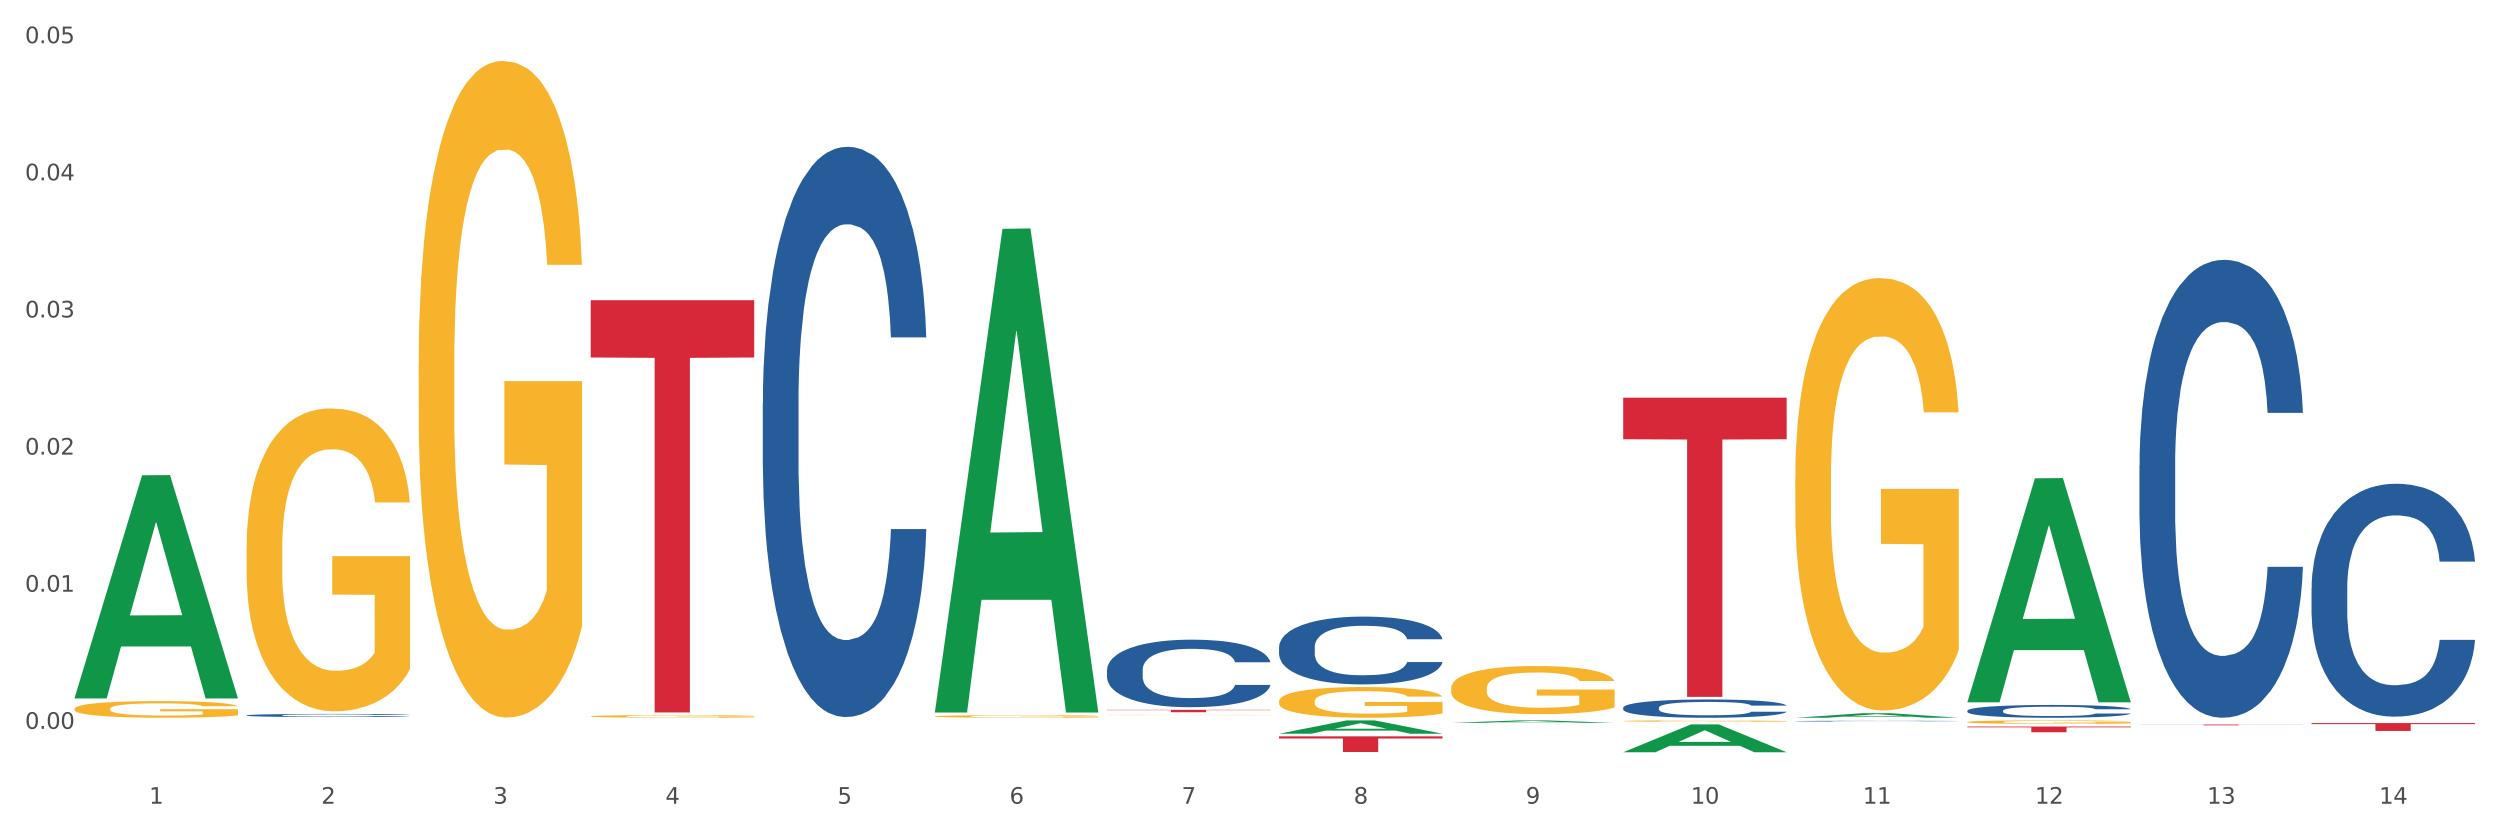 <?xml version="1.0" encoding="utf-8" standalone="no"?>
<!DOCTYPE svg PUBLIC "-//W3C//DTD SVG 1.1//EN"
  "http://www.w3.org/Graphics/SVG/1.1/DTD/svg11.dtd">
<svg xmlns:xlink="http://www.w3.org/1999/xlink" width="1080pt" height="360pt" viewBox="0 0 1080 360" xmlns="http://www.w3.org/2000/svg" version="1.1">
 <rect x="0" y="0" width="1080" height="360" fill="#333333" stroke="none"/>
 <defs>
  <style type="text/css">*{stroke-linejoin: round; stroke-linecap: butt}</style>
 </defs>
 <g id="figure_1">
  <g id="patch_1">
   <path d="M 0 360 
L 1080 360 
L 1080 0 
L 0 0 
z
" style="fill: #ffffff; stroke: #ffffff; stroke-linejoin: miter"/>
  </g>
  <g id="axes_1">
   <g id="matplotlib.axis_1">
    <g id="xtick_1">
     <g id="text_1">
      <!-- 1 -->
      <g style="fill: #4d4d4d" transform="translate(64.432 347.204) scale(0.096 -0.096)">
       <defs>
        <path id="DejaVuSans-31" d="M 794 531 
L 1825 531 
L 1825 4091 
L 703 3866 
L 703 4441 
L 1819 4666 
L 2450 4666 
L 2450 531 
L 3481 531 
L 3481 0 
L 794 0 
L 794 531 
z
" transform="scale(0.016)"/>
       </defs>
       <use xlink:href="#DejaVuSans-31"/>
      </g>
     </g>
    </g>
    <g id="xtick_2">
     <g id="text_2">
      <!-- 2 -->
      <g style="fill: #4d4d4d" transform="translate(138.771 347.204) scale(0.096 -0.096)">
       <defs>
        <path id="DejaVuSans-32" d="M 1228 531 
L 3431 531 
L 3431 0 
L 469 0 
L 469 531 
Q 828 903 1448 1529 
Q 2069 2156 2228 2338 
Q 2531 2678 2651 2914 
Q 2772 3150 2772 3378 
Q 2772 3750 2511 3984 
Q 2250 4219 1831 4219 
Q 1534 4219 1204 4116 
Q 875 4013 500 3803 
L 500 4441 
Q 881 4594 1212 4672 
Q 1544 4750 1819 4750 
Q 2544 4750 2975 4387 
Q 3406 4025 3406 3419 
Q 3406 3131 3298 2873 
Q 3191 2616 2906 2266 
Q 2828 2175 2409 1742 
Q 1991 1309 1228 531 
z
" transform="scale(0.016)"/>
       </defs>
       <use xlink:href="#DejaVuSans-32"/>
      </g>
     </g>
    </g>
    <g id="xtick_3">
     <g id="text_3">
      <!-- 3 -->
      <g style="fill: #4d4d4d" transform="translate(213.109 347.204) scale(0.096 -0.096)">
       <defs>
        <path id="DejaVuSans-33" d="M 2597 2516 
Q 3050 2419 3304 2112 
Q 3559 1806 3559 1356 
Q 3559 666 3084 287 
Q 2609 -91 1734 -91 
Q 1441 -91 1130 -33 
Q 819 25 488 141 
L 488 750 
Q 750 597 1062 519 
Q 1375 441 1716 441 
Q 2309 441 2620 675 
Q 2931 909 2931 1356 
Q 2931 1769 2642 2001 
Q 2353 2234 1838 2234 
L 1294 2234 
L 1294 2753 
L 1863 2753 
Q 2328 2753 2575 2939 
Q 2822 3125 2822 3475 
Q 2822 3834 2567 4026 
Q 2313 4219 1838 4219 
Q 1578 4219 1281 4162 
Q 984 4106 628 3988 
L 628 4550 
Q 988 4650 1302 4700 
Q 1616 4750 1894 4750 
Q 2613 4750 3031 4423 
Q 3450 4097 3450 3541 
Q 3450 3153 3228 2886 
Q 3006 2619 2597 2516 
z
" transform="scale(0.016)"/>
       </defs>
       <use xlink:href="#DejaVuSans-33"/>
      </g>
     </g>
    </g>
    <g id="xtick_4">
     <g id="text_4">
      <!-- 4 -->
      <g style="fill: #4d4d4d" transform="translate(287.448 347.204) scale(0.096 -0.096)">
       <defs>
        <path id="DejaVuSans-34" d="M 2419 4116 
L 825 1625 
L 2419 1625 
L 2419 4116 
z
M 2253 4666 
L 3047 4666 
L 3047 1625 
L 3713 1625 
L 3713 1100 
L 3047 1100 
L 3047 0 
L 2419 0 
L 2419 1100 
L 313 1100 
L 313 1709 
L 2253 4666 
z
" transform="scale(0.016)"/>
       </defs>
       <use xlink:href="#DejaVuSans-34"/>
      </g>
     </g>
    </g>
    <g id="xtick_5">
     <g id="text_5">
      <!-- 5 -->
      <g style="fill: #4d4d4d" transform="translate(361.787 347.204) scale(0.096 -0.096)">
       <defs>
        <path id="DejaVuSans-35" d="M 691 4666 
L 3169 4666 
L 3169 4134 
L 1269 4134 
L 1269 2991 
Q 1406 3038 1543 3061 
Q 1681 3084 1819 3084 
Q 2600 3084 3056 2656 
Q 3513 2228 3513 1497 
Q 3513 744 3044 326 
Q 2575 -91 1722 -91 
Q 1428 -91 1123 -41 
Q 819 9 494 109 
L 494 744 
Q 775 591 1075 516 
Q 1375 441 1709 441 
Q 2250 441 2565 725 
Q 2881 1009 2881 1497 
Q 2881 1984 2565 2268 
Q 2250 2553 1709 2553 
Q 1456 2553 1204 2497 
Q 953 2441 691 2322 
L 691 4666 
z
" transform="scale(0.016)"/>
       </defs>
       <use xlink:href="#DejaVuSans-35"/>
      </g>
     </g>
    </g>
    <g id="xtick_6">
     <g id="text_6">
      <!-- 6 -->
      <g style="fill: #4d4d4d" transform="translate(436.125 347.204) scale(0.096 -0.096)">
       <defs>
        <path id="DejaVuSans-36" d="M 2113 2584 
Q 1688 2584 1439 2293 
Q 1191 2003 1191 1497 
Q 1191 994 1439 701 
Q 1688 409 2113 409 
Q 2538 409 2786 701 
Q 3034 994 3034 1497 
Q 3034 2003 2786 2293 
Q 2538 2584 2113 2584 
z
M 3366 4563 
L 3366 3988 
Q 3128 4100 2886 4159 
Q 2644 4219 2406 4219 
Q 1781 4219 1451 3797 
Q 1122 3375 1075 2522 
Q 1259 2794 1537 2939 
Q 1816 3084 2150 3084 
Q 2853 3084 3261 2657 
Q 3669 2231 3669 1497 
Q 3669 778 3244 343 
Q 2819 -91 2113 -91 
Q 1303 -91 875 529 
Q 447 1150 447 2328 
Q 447 3434 972 4092 
Q 1497 4750 2381 4750 
Q 2619 4750 2861 4703 
Q 3103 4656 3366 4563 
z
" transform="scale(0.016)"/>
       </defs>
       <use xlink:href="#DejaVuSans-36"/>
      </g>
     </g>
    </g>
    <g id="xtick_7">
     <g id="text_7">
      <!-- 7 -->
      <g style="fill: #4d4d4d" transform="translate(510.464 347.204) scale(0.096 -0.096)">
       <defs>
        <path id="DejaVuSans-37" d="M 525 4666 
L 3525 4666 
L 3525 4397 
L 1831 0 
L 1172 0 
L 2766 4134 
L 525 4134 
L 525 4666 
z
" transform="scale(0.016)"/>
       </defs>
       <use xlink:href="#DejaVuSans-37"/>
      </g>
     </g>
    </g>
    <g id="xtick_8">
     <g id="text_8">
      <!-- 8 -->
      <g style="fill: #4d4d4d" transform="translate(584.803 347.204) scale(0.096 -0.096)">
       <defs>
        <path id="DejaVuSans-38" d="M 2034 2216 
Q 1584 2216 1326 1975 
Q 1069 1734 1069 1313 
Q 1069 891 1326 650 
Q 1584 409 2034 409 
Q 2484 409 2743 651 
Q 3003 894 3003 1313 
Q 3003 1734 2745 1975 
Q 2488 2216 2034 2216 
z
M 1403 2484 
Q 997 2584 770 2862 
Q 544 3141 544 3541 
Q 544 4100 942 4425 
Q 1341 4750 2034 4750 
Q 2731 4750 3128 4425 
Q 3525 4100 3525 3541 
Q 3525 3141 3298 2862 
Q 3072 2584 2669 2484 
Q 3125 2378 3379 2068 
Q 3634 1759 3634 1313 
Q 3634 634 3220 271 
Q 2806 -91 2034 -91 
Q 1263 -91 848 271 
Q 434 634 434 1313 
Q 434 1759 690 2068 
Q 947 2378 1403 2484 
z
M 1172 3481 
Q 1172 3119 1398 2916 
Q 1625 2713 2034 2713 
Q 2441 2713 2670 2916 
Q 2900 3119 2900 3481 
Q 2900 3844 2670 4047 
Q 2441 4250 2034 4250 
Q 1625 4250 1398 4047 
Q 1172 3844 1172 3481 
z
" transform="scale(0.016)"/>
       </defs>
       <use xlink:href="#DejaVuSans-38"/>
      </g>
     </g>
    </g>
    <g id="xtick_9">
     <g id="text_9">
      <!-- 9 -->
      <g style="fill: #4d4d4d" transform="translate(659.142 347.204) scale(0.096 -0.096)">
       <defs>
        <path id="DejaVuSans-39" d="M 703 97 
L 703 672 
Q 941 559 1184 500 
Q 1428 441 1663 441 
Q 2288 441 2617 861 
Q 2947 1281 2994 2138 
Q 2813 1869 2534 1725 
Q 2256 1581 1919 1581 
Q 1219 1581 811 2004 
Q 403 2428 403 3163 
Q 403 3881 828 4315 
Q 1253 4750 1959 4750 
Q 2769 4750 3195 4129 
Q 3622 3509 3622 2328 
Q 3622 1225 3098 567 
Q 2575 -91 1691 -91 
Q 1453 -91 1209 -44 
Q 966 3 703 97 
z
M 1959 2075 
Q 2384 2075 2632 2365 
Q 2881 2656 2881 3163 
Q 2881 3666 2632 3958 
Q 2384 4250 1959 4250 
Q 1534 4250 1286 3958 
Q 1038 3666 1038 3163 
Q 1038 2656 1286 2365 
Q 1534 2075 1959 2075 
z
" transform="scale(0.016)"/>
       </defs>
       <use xlink:href="#DejaVuSans-39"/>
      </g>
     </g>
    </g>
    <g id="xtick_10">
     <g id="text_10">
      <!-- 10 -->
      <g style="fill: #4d4d4d" transform="translate(730.426 347.204) scale(0.096 -0.096)">
       <defs>
        <path id="DejaVuSans-30" d="M 2034 4250 
Q 1547 4250 1301 3770 
Q 1056 3291 1056 2328 
Q 1056 1369 1301 889 
Q 1547 409 2034 409 
Q 2525 409 2770 889 
Q 3016 1369 3016 2328 
Q 3016 3291 2770 3770 
Q 2525 4250 2034 4250 
z
M 2034 4750 
Q 2819 4750 3233 4129 
Q 3647 3509 3647 2328 
Q 3647 1150 3233 529 
Q 2819 -91 2034 -91 
Q 1250 -91 836 529 
Q 422 1150 422 2328 
Q 422 3509 836 4129 
Q 1250 4750 2034 4750 
z
" transform="scale(0.016)"/>
       </defs>
       <use xlink:href="#DejaVuSans-31"/>
       <use xlink:href="#DejaVuSans-30" transform="translate(63.623 0)"/>
      </g>
     </g>
    </g>
    <g id="xtick_11">
     <g id="text_11">
      <!-- 11 -->
      <g style="fill: #4d4d4d" transform="translate(804.765 347.204) scale(0.096 -0.096)">
       <use xlink:href="#DejaVuSans-31"/>
       <use xlink:href="#DejaVuSans-31" transform="translate(63.623 0)"/>
      </g>
     </g>
    </g>
    <g id="xtick_12">
     <g id="text_12">
      <!-- 12 -->
      <g style="fill: #4d4d4d" transform="translate(879.104 347.204) scale(0.096 -0.096)">
       <use xlink:href="#DejaVuSans-31"/>
       <use xlink:href="#DejaVuSans-32" transform="translate(63.623 0)"/>
      </g>
     </g>
    </g>
    <g id="xtick_13">
     <g id="text_13">
      <!-- 13 -->
      <g style="fill: #4d4d4d" transform="translate(953.442 347.204) scale(0.096 -0.096)">
       <use xlink:href="#DejaVuSans-31"/>
       <use xlink:href="#DejaVuSans-33" transform="translate(63.623 0)"/>
      </g>
     </g>
    </g>
    <g id="xtick_14">
     <g id="text_14">
      <!-- 14 -->
      <g style="fill: #4d4d4d" transform="translate(1027.781 347.204) scale(0.096 -0.096)">
       <use xlink:href="#DejaVuSans-31"/>
       <use xlink:href="#DejaVuSans-34" transform="translate(63.623 0)"/>
      </g>
     </g>
    </g>
    <g id="xtick_15"/>
    <g id="xtick_16"/>
    <g id="xtick_17"/>
    <g id="xtick_18"/>
    <g id="xtick_19"/>
    <g id="xtick_20"/>
    <g id="xtick_21"/>
    <g id="xtick_22"/>
    <g id="xtick_23"/>
    <g id="xtick_24"/>
    <g id="xtick_25"/>
    <g id="xtick_26"/>
    <g id="xtick_27"/>
   </g>
   <g id="matplotlib.axis_2">
    <g id="ytick_1">
     <g id="text_15">
      <!-- 0.00 -->
      <g style="fill: #4d4d4d" transform="translate(10.8 314.855) scale(0.096 -0.096)">
       <defs>
        <path id="DejaVuSans-2e" d="M 684 794 
L 1344 794 
L 1344 0 
L 684 0 
L 684 794 
z
" transform="scale(0.016)"/>
       </defs>
       <use xlink:href="#DejaVuSans-30"/>
       <use xlink:href="#DejaVuSans-2e" transform="translate(63.623 0)"/>
       <use xlink:href="#DejaVuSans-30" transform="translate(95.41 0)"/>
       <use xlink:href="#DejaVuSans-30" transform="translate(159.033 0)"/>
      </g>
     </g>
    </g>
    <g id="ytick_2">
     <g id="text_16">
      <!-- 0.01 -->
      <g style="fill: #4d4d4d" transform="translate(10.8 255.617) scale(0.096 -0.096)">
       <use xlink:href="#DejaVuSans-30"/>
       <use xlink:href="#DejaVuSans-2e" transform="translate(63.623 0)"/>
       <use xlink:href="#DejaVuSans-30" transform="translate(95.41 0)"/>
       <use xlink:href="#DejaVuSans-31" transform="translate(159.033 0)"/>
      </g>
     </g>
    </g>
    <g id="ytick_3">
     <g id="text_17">
      <!-- 0.02 -->
      <g style="fill: #4d4d4d" transform="translate(10.8 196.38) scale(0.096 -0.096)">
       <use xlink:href="#DejaVuSans-30"/>
       <use xlink:href="#DejaVuSans-2e" transform="translate(63.623 0)"/>
       <use xlink:href="#DejaVuSans-30" transform="translate(95.41 0)"/>
       <use xlink:href="#DejaVuSans-32" transform="translate(159.033 0)"/>
      </g>
     </g>
    </g>
    <g id="ytick_4">
     <g id="text_18">
      <!-- 0.03 -->
      <g style="fill: #4d4d4d" transform="translate(10.8 137.142) scale(0.096 -0.096)">
       <use xlink:href="#DejaVuSans-30"/>
       <use xlink:href="#DejaVuSans-2e" transform="translate(63.623 0)"/>
       <use xlink:href="#DejaVuSans-30" transform="translate(95.41 0)"/>
       <use xlink:href="#DejaVuSans-33" transform="translate(159.033 0)"/>
      </g>
     </g>
    </g>
    <g id="ytick_5">
     <g id="text_19">
      <!-- 0.04 -->
      <g style="fill: #4d4d4d" transform="translate(10.8 77.904) scale(0.096 -0.096)">
       <use xlink:href="#DejaVuSans-30"/>
       <use xlink:href="#DejaVuSans-2e" transform="translate(63.623 0)"/>
       <use xlink:href="#DejaVuSans-30" transform="translate(95.41 0)"/>
       <use xlink:href="#DejaVuSans-34" transform="translate(159.033 0)"/>
      </g>
     </g>
    </g>
    <g id="ytick_6">
     <g id="text_20">
      <!-- 0.05 -->
      <g style="fill: #4d4d4d" transform="translate(10.8 18.666) scale(0.096 -0.096)">
       <use xlink:href="#DejaVuSans-30"/>
       <use xlink:href="#DejaVuSans-2e" transform="translate(63.623 0)"/>
       <use xlink:href="#DejaVuSans-30" transform="translate(95.41 0)"/>
       <use xlink:href="#DejaVuSans-35" transform="translate(159.033 0)"/>
      </g>
     </g>
    </g>
    <g id="ytick_7"/>
    <g id="ytick_8"/>
    <g id="ytick_9"/>
    <g id="ytick_10"/>
    <g id="ytick_11"/>
   </g>
   <g id="PolyCollection_1">
    <path d="M 32.175 301.562 
L 32.248 301.472 
L 61.37 205.322 
L 73.456 205.232 
L 102.797 301.744 
L 88.818 301.744 
L 82.484 279.27 
L 52.415 279.27 
L 52.197 279.632 
L 46.081 301.744 
L 32.175 301.744 
L 32.175 301.562 
L 56.201 265.858 
L 78.698 265.767 
L 67.559 225.803 
L 67.413 225.622 
L 67.267 225.894 
L 56.128 265.767 
L 56.201 265.858 
L 32.175 301.562 
z
" clip-path="url(#paee462efc1)" style="fill: #109648"/>
    <path d="M 849.901 313.876 
L 920.523 313.876 
L 920.523 314.22 
L 892.742 314.223 
L 892.742 316.351 
L 877.514 316.351 
L 877.514 314.223 
L 849.901 314.22 
L 849.901 313.879 
L 849.901 313.876 
z
" clip-path="url(#paee462efc1)" style="fill: #d62839"/>
    <path d="M 701.223 171.795 
L 771.845 171.795 
L 771.845 189.755 
L 744.065 189.876 
L 744.065 301.033 
L 728.836 301.033 
L 728.836 189.876 
L 701.223 189.755 
L 701.223 171.917 
L 701.223 171.795 
z
" clip-path="url(#paee462efc1)" style="fill: #d62839"/>
    <path d="M 552.546 318.105 
L 623.168 318.105 
L 623.168 319.045 
L 595.388 319.051 
L 595.388 324.866 
L 580.159 324.866 
L 580.159 319.051 
L 552.546 319.045 
L 552.546 318.112 
L 552.546 318.105 
z
" clip-path="url(#paee462efc1)" style="fill: #d62839"/>
    <path d="M 478.207 306.65 
L 548.829 306.65 
L 548.829 306.794 
L 521.049 306.795 
L 521.049 307.684 
L 505.82 307.684 
L 505.82 306.795 
L 478.207 306.794 
L 478.207 306.651 
L 478.207 306.65 
z
" clip-path="url(#paee462efc1)" style="fill: #d62839"/>
    <path d="M 255.191 129.682 
L 325.813 129.682 
L 325.813 154.434 
L 298.033 154.601 
L 298.033 307.793 
L 282.804 307.793 
L 282.804 154.601 
L 255.191 154.434 
L 255.191 129.85 
L 255.191 129.682 
z
" clip-path="url(#paee462efc1)" style="fill: #d62839"/>
    <path d="M 701.223 305.72 
L 701.307 305.713 
L 701.307 305.511 
L 701.557 305.237 
L 702.476 304.732 
L 703.644 304.35 
L 705.648 303.903 
L 706.733 303.716 
L 708.152 303.507 
L 711.074 303.168 
L 714.413 302.879 
L 716.75 302.721 
L 718.503 302.62 
L 722.427 302.439 
L 724.681 302.36 
L 727.018 302.295 
L 729.021 302.252 
L 732.36 302.201 
L 735.032 302.18 
L 738.12 302.173 
L 740.708 302.18 
L 744.131 302.209 
L 749.139 302.295 
L 751.059 302.346 
L 753.647 302.432 
L 756.318 302.548 
L 758.489 302.663 
L 760.993 302.829 
L 763.581 303.045 
L 766.085 303.319 
L 767.838 303.571 
L 769.257 303.838 
L 770.51 304.163 
L 771.428 304.516 
L 771.845 304.812 
L 756.569 304.812 
L 756.151 304.545 
L 755.317 304.256 
L 754.482 304.062 
L 753.564 303.903 
L 752.145 303.723 
L 750.892 303.608 
L 748.805 303.471 
L 746.885 303.384 
L 745.299 303.333 
L 743.379 303.29 
L 739.289 303.247 
L 736.367 303.247 
L 734.531 303.261 
L 732.277 303.297 
L 730.357 303.348 
L 728.103 303.434 
L 726.35 303.528 
L 724.597 303.651 
L 723.595 303.737 
L 722.093 303.896 
L 721.091 304.026 
L 719.755 304.249 
L 719.004 304.408 
L 717.668 304.819 
L 717.084 305.122 
L 716.834 305.331 
L 716.667 305.562 
L 716.667 306.687 
L 717.168 307.191 
L 717.585 307.408 
L 718.253 307.653 
L 719.505 307.97 
L 721.341 308.28 
L 723.261 308.504 
L 724.847 308.641 
L 726.35 308.742 
L 727.853 308.821 
L 729.689 308.893 
L 731.192 308.936 
L 733.446 308.98 
L 736.117 309.001 
L 738.204 309.001 
L 742.461 308.965 
L 744.381 308.929 
L 746.218 308.879 
L 748.221 308.799 
L 749.807 308.713 
L 750.725 308.648 
L 752.228 308.511 
L 753.397 308.367 
L 754.398 308.201 
L 755.066 308.057 
L 755.818 307.84 
L 756.402 307.595 
L 756.569 307.465 
L 771.845 307.465 
L 771.511 307.725 
L 770.927 307.977 
L 769.758 308.316 
L 768.84 308.511 
L 767.421 308.749 
L 765.918 308.951 
L 763.831 309.174 
L 761.911 309.34 
L 759.908 309.484 
L 757.738 309.614 
L 753.814 309.794 
L 752.395 309.845 
L 749.39 309.931 
L 747.052 309.982 
L 743.63 310.032 
L 740.124 310.061 
L 736.451 310.068 
L 733.195 310.054 
L 729.606 310.011 
L 727.352 309.967 
L 724.847 309.903 
L 721.926 309.802 
L 719.171 309.679 
L 716.583 309.535 
L 714.162 309.369 
L 711.908 309.181 
L 708.987 308.871 
L 706.816 308.569 
L 705.23 308.287 
L 704.145 308.049 
L 703.06 307.747 
L 702.476 307.537 
L 701.557 307.033 
L 701.223 306.564 
L 701.223 305.72 
z
" clip-path="url(#paee462efc1)" style="fill: #255c99"/>
    <path d="M 849.901 311.914 
L 849.984 311.913 
L 849.984 311.863 
L 850.151 311.819 
L 850.985 311.715 
L 852.235 311.628 
L 853.153 311.582 
L 854.07 311.544 
L 855.154 311.507 
L 856.488 311.468 
L 858.906 311.41 
L 860.407 311.381 
L 862.241 311.35 
L 865.576 311.306 
L 867.994 311.281 
L 870.495 311.26 
L 874.581 311.235 
L 877.249 311.223 
L 880.084 311.215 
L 883.502 311.209 
L 886.087 311.208 
L 891.757 311.212 
L 896.593 311.225 
L 898.927 311.235 
L 901.929 311.251 
L 903.513 311.262 
L 906.098 311.285 
L 908.766 311.314 
L 910.601 311.339 
L 913.352 311.387 
L 915.436 311.434 
L 917.354 311.493 
L 918.355 311.533 
L 919.105 311.571 
L 919.772 311.614 
L 920.439 311.683 
L 905.431 311.683 
L 904.847 311.634 
L 903.93 311.588 
L 902.596 311.543 
L 901.429 311.515 
L 899.428 311.48 
L 897.593 311.458 
L 895.676 311.441 
L 893.341 311.427 
L 891.507 311.42 
L 888.922 311.415 
L 883.836 311.416 
L 880.417 311.427 
L 878.083 311.441 
L 876.582 311.454 
L 875.248 311.468 
L 873.747 311.487 
L 871.996 311.517 
L 870.745 311.543 
L 869.495 311.577 
L 868.494 311.61 
L 867.577 311.649 
L 866.827 311.691 
L 866.243 311.734 
L 865.743 311.787 
L 865.326 311.875 
L 865.326 312.067 
L 865.493 312.11 
L 865.91 312.167 
L 866.41 312.21 
L 867.244 312.262 
L 867.994 312.297 
L 869.411 312.347 
L 870.996 312.389 
L 872.246 312.416 
L 873.497 312.438 
L 875.665 312.469 
L 878.083 312.494 
L 880.167 312.509 
L 883.002 312.523 
L 884.92 312.529 
L 886.587 312.531 
L 890.673 312.531 
L 893.591 312.527 
L 896.843 312.517 
L 899.344 312.505 
L 901.429 312.49 
L 903.763 312.464 
L 905.264 312.441 
L 905.264 312.149 
L 886.921 312.148 
L 886.921 311.954 
L 920.523 311.954 
L 920.523 312.523 
L 919.105 312.552 
L 917.521 312.579 
L 915.853 312.603 
L 913.352 312.632 
L 910.35 312.66 
L 907.682 312.679 
L 904.847 312.696 
L 901.512 312.712 
L 897.177 312.726 
L 894.508 312.731 
L 891.173 312.735 
L 887.254 312.737 
L 883.836 312.734 
L 880.501 312.727 
L 876.999 312.714 
L 873.58 312.696 
L 870.996 312.678 
L 868.411 312.656 
L 865.659 312.626 
L 863.492 312.598 
L 861.824 312.573 
L 859.99 312.541 
L 857.989 312.499 
L 856.488 312.462 
L 855.154 312.423 
L 853.736 312.372 
L 852.736 312.329 
L 851.735 312.275 
L 851.151 312.234 
L 850.484 312.171 
L 849.984 312.083 
L 849.901 311.914 
z
" clip-path="url(#paee462efc1)" style="fill: #f7b32b"/>
    <path d="M 775.562 206.451 
L 775.645 206.28 
L 775.645 200.138 
L 775.812 194.848 
L 776.646 182.051 
L 777.897 171.472 
L 778.814 165.842 
L 779.731 161.235 
L 780.815 156.628 
L 782.149 151.85 
L 784.567 144.855 
L 786.068 141.271 
L 787.902 137.518 
L 791.237 132.058 
L 793.655 128.986 
L 796.157 126.427 
L 800.242 123.356 
L 802.91 121.991 
L 805.745 120.967 
L 809.164 120.284 
L 811.748 120.114 
L 817.418 120.626 
L 822.254 122.161 
L 824.589 123.356 
L 827.59 125.403 
L 829.175 126.768 
L 831.759 129.498 
L 834.427 133.081 
L 836.262 136.153 
L 839.013 141.954 
L 841.098 147.755 
L 843.015 154.922 
L 844.016 159.87 
L 844.766 164.477 
L 845.433 169.766 
L 846.1 178.127 
L 831.092 178.127 
L 830.509 172.155 
L 829.592 166.524 
L 828.257 161.064 
L 827.09 157.652 
L 825.089 153.386 
L 823.255 150.656 
L 821.337 148.608 
L 819.002 146.902 
L 817.168 146.049 
L 814.583 145.366 
L 809.497 145.537 
L 806.079 146.902 
L 803.744 148.608 
L 802.243 150.144 
L 800.909 151.85 
L 799.408 154.239 
L 797.657 157.822 
L 796.407 161.064 
L 795.156 165.159 
L 794.156 169.254 
L 793.238 174.032 
L 792.488 179.15 
L 791.904 184.44 
L 791.404 190.924 
L 790.987 201.673 
L 790.987 225.049 
L 791.154 230.338 
L 791.571 237.334 
L 792.071 242.624 
L 792.905 248.937 
L 793.655 253.202 
L 795.073 259.345 
L 796.657 264.464 
L 797.908 267.706 
L 799.158 270.436 
L 801.326 274.189 
L 803.744 277.261 
L 805.829 279.138 
L 808.663 280.844 
L 810.581 281.526 
L 812.249 281.868 
L 816.334 281.868 
L 819.253 281.356 
L 822.504 280.161 
L 825.006 278.626 
L 827.09 276.749 
L 829.425 273.678 
L 830.926 270.777 
L 830.926 235.116 
L 812.582 234.945 
L 812.582 211.228 
L 846.184 211.228 
L 846.184 280.844 
L 844.766 284.427 
L 843.182 287.669 
L 841.515 290.57 
L 839.013 294.153 
L 836.012 297.565 
L 833.344 299.954 
L 830.509 302.002 
L 827.174 303.878 
L 822.838 305.585 
L 820.17 306.267 
L 816.835 306.779 
L 812.916 306.95 
L 809.497 306.609 
L 806.162 305.755 
L 802.66 304.22 
L 799.242 302.002 
L 796.657 299.783 
L 794.072 297.053 
L 791.321 293.47 
L 789.153 290.058 
L 787.485 286.986 
L 785.651 283.062 
L 783.65 277.943 
L 782.149 273.336 
L 780.815 268.559 
L 779.398 262.416 
L 778.397 257.127 
L 777.396 250.472 
L 776.813 245.524 
L 776.146 237.846 
L 775.645 227.097 
L 775.562 206.451 
z
" clip-path="url(#paee462efc1)" style="fill: #f7b32b"/>
    <path d="M 701.223 311.483 
L 701.307 311.482 
L 701.307 311.463 
L 701.474 311.446 
L 702.307 311.405 
L 703.558 311.372 
L 704.475 311.354 
L 705.392 311.339 
L 706.476 311.324 
L 707.81 311.309 
L 710.228 311.287 
L 711.729 311.275 
L 713.563 311.263 
L 716.899 311.246 
L 719.317 311.236 
L 721.818 311.228 
L 725.903 311.218 
L 728.572 311.214 
L 731.406 311.211 
L 734.825 311.209 
L 737.41 311.208 
L 743.08 311.21 
L 747.915 311.215 
L 750.25 311.218 
L 753.252 311.225 
L 754.836 311.229 
L 757.421 311.238 
L 760.089 311.249 
L 761.923 311.259 
L 764.675 311.278 
L 766.759 311.296 
L 768.677 311.319 
L 769.677 311.335 
L 770.428 311.349 
L 771.095 311.366 
L 771.762 311.393 
L 756.754 311.393 
L 756.17 311.374 
L 755.253 311.356 
L 753.919 311.338 
L 752.751 311.328 
L 750.75 311.314 
L 748.916 311.305 
L 746.998 311.299 
L 744.664 311.293 
L 742.829 311.291 
L 740.245 311.288 
L 735.159 311.289 
L 731.74 311.293 
L 729.405 311.299 
L 727.905 311.304 
L 726.571 311.309 
L 725.07 311.317 
L 723.319 311.328 
L 722.068 311.338 
L 720.817 311.351 
L 719.817 311.365 
L 718.9 311.38 
L 718.149 311.396 
L 717.566 311.413 
L 717.065 311.434 
L 716.648 311.468 
L 716.648 311.542 
L 716.815 311.559 
L 717.232 311.581 
L 717.732 311.598 
L 718.566 311.618 
L 719.317 311.632 
L 720.734 311.651 
L 722.318 311.668 
L 723.569 311.678 
L 724.82 311.687 
L 726.987 311.699 
L 729.405 311.708 
L 731.49 311.714 
L 734.325 311.72 
L 736.242 311.722 
L 737.91 311.723 
L 741.996 311.723 
L 744.914 311.721 
L 748.166 311.718 
L 750.667 311.713 
L 752.751 311.707 
L 755.086 311.697 
L 756.587 311.688 
L 756.587 311.574 
L 738.244 311.574 
L 738.244 311.498 
L 771.845 311.498 
L 771.845 311.72 
L 770.428 311.731 
L 768.844 311.742 
L 767.176 311.751 
L 764.675 311.762 
L 761.673 311.773 
L 759.005 311.781 
L 756.17 311.787 
L 752.835 311.793 
L 748.499 311.799 
L 745.831 311.801 
L 742.496 311.802 
L 738.577 311.803 
L 735.159 311.802 
L 731.823 311.799 
L 728.321 311.794 
L 724.903 311.787 
L 722.318 311.78 
L 719.733 311.771 
L 716.982 311.76 
L 714.814 311.749 
L 713.147 311.739 
L 711.312 311.727 
L 709.311 311.711 
L 707.81 311.696 
L 706.476 311.681 
L 705.059 311.661 
L 704.058 311.644 
L 703.058 311.623 
L 702.474 311.607 
L 701.807 311.583 
L 701.307 311.549 
L 701.223 311.483 
z
" clip-path="url(#paee462efc1)" style="fill: #f7b32b"/>
    <path d="M 626.885 297.335 
L 626.968 297.316 
L 626.968 296.632 
L 627.135 296.043 
L 627.969 294.619 
L 629.219 293.441 
L 630.136 292.815 
L 631.054 292.302 
L 632.138 291.789 
L 633.472 291.257 
L 635.89 290.479 
L 637.39 290.08 
L 639.225 289.662 
L 642.56 289.054 
L 644.978 288.712 
L 647.479 288.428 
L 651.565 288.086 
L 654.233 287.934 
L 657.068 287.82 
L 660.486 287.744 
L 663.071 287.725 
L 668.741 287.782 
L 673.577 287.953 
L 675.911 288.086 
L 678.913 288.314 
L 680.497 288.466 
L 683.082 288.769 
L 685.75 289.168 
L 687.584 289.51 
L 690.336 290.156 
L 692.42 290.802 
L 694.338 291.599 
L 695.339 292.15 
L 696.089 292.663 
L 696.756 293.252 
L 697.423 294.182 
L 682.415 294.182 
L 681.831 293.517 
L 680.914 292.891 
L 679.58 292.283 
L 678.413 291.903 
L 676.412 291.428 
L 674.577 291.124 
L 672.66 290.897 
L 670.325 290.707 
L 668.491 290.612 
L 665.906 290.536 
L 660.82 290.555 
L 657.401 290.707 
L 655.067 290.897 
L 653.566 291.067 
L 652.232 291.257 
L 650.731 291.523 
L 648.98 291.922 
L 647.729 292.283 
L 646.479 292.739 
L 645.478 293.195 
L 644.561 293.726 
L 643.811 294.296 
L 643.227 294.885 
L 642.727 295.606 
L 642.31 296.803 
L 642.31 299.405 
L 642.476 299.994 
L 642.893 300.772 
L 643.394 301.361 
L 644.227 302.064 
L 644.978 302.539 
L 646.395 303.222 
L 647.979 303.792 
L 649.23 304.153 
L 650.481 304.457 
L 652.649 304.875 
L 655.067 305.216 
L 657.151 305.425 
L 659.986 305.615 
L 661.904 305.691 
L 663.571 305.729 
L 667.657 305.729 
L 670.575 305.672 
L 673.827 305.539 
L 676.328 305.368 
L 678.413 305.159 
L 680.747 304.818 
L 682.248 304.495 
L 682.248 300.525 
L 663.905 300.506 
L 663.905 297.867 
L 697.506 297.867 
L 697.506 305.615 
L 696.089 306.014 
L 694.505 306.375 
L 692.837 306.698 
L 690.336 307.097 
L 687.334 307.476 
L 684.666 307.742 
L 681.831 307.97 
L 678.496 308.179 
L 674.16 308.369 
L 671.492 308.445 
L 668.157 308.502 
L 664.238 308.521 
L 660.82 308.483 
L 657.485 308.388 
L 653.983 308.217 
L 650.564 307.97 
L 647.979 307.723 
L 645.395 307.419 
L 642.643 307.021 
L 640.475 306.641 
L 638.808 306.299 
L 636.974 305.862 
L 634.972 305.292 
L 633.472 304.78 
L 632.138 304.248 
L 630.72 303.564 
L 629.72 302.975 
L 628.719 302.235 
L 628.135 301.684 
L 627.468 300.829 
L 626.968 299.633 
L 626.885 297.335 
z
" clip-path="url(#paee462efc1)" style="fill: #f7b32b"/>
    <path d="M 552.546 302.934 
L 552.629 302.922 
L 552.629 302.485 
L 552.796 302.11 
L 553.63 301.201 
L 554.881 300.45 
L 555.798 300.051 
L 556.715 299.724 
L 557.799 299.397 
L 559.133 299.057 
L 561.551 298.561 
L 563.052 298.306 
L 564.886 298.04 
L 568.221 297.652 
L 570.639 297.434 
L 573.141 297.252 
L 577.226 297.034 
L 579.894 296.938 
L 582.729 296.865 
L 586.148 296.816 
L 588.732 296.804 
L 594.402 296.841 
L 599.238 296.95 
L 601.573 297.034 
L 604.574 297.18 
L 606.158 297.277 
L 608.743 297.471 
L 611.411 297.725 
L 613.246 297.943 
L 615.997 298.355 
L 618.082 298.767 
L 619.999 299.275 
L 621 299.627 
L 621.75 299.954 
L 622.417 300.329 
L 623.084 300.923 
L 608.076 300.923 
L 607.493 300.499 
L 606.575 300.099 
L 605.241 299.712 
L 604.074 299.469 
L 602.073 299.166 
L 600.239 298.973 
L 598.321 298.827 
L 595.986 298.706 
L 594.152 298.646 
L 591.567 298.597 
L 586.481 298.609 
L 583.063 298.706 
L 580.728 298.827 
L 579.227 298.936 
L 577.893 299.057 
L 576.392 299.227 
L 574.641 299.481 
L 573.391 299.712 
L 572.14 300.002 
L 571.139 300.293 
L 570.222 300.632 
L 569.472 300.996 
L 568.888 301.371 
L 568.388 301.831 
L 567.971 302.594 
L 567.971 304.254 
L 568.138 304.63 
L 568.555 305.126 
L 569.055 305.502 
L 569.889 305.95 
L 570.639 306.253 
L 572.057 306.689 
L 573.641 307.052 
L 574.891 307.282 
L 576.142 307.476 
L 578.31 307.743 
L 580.728 307.961 
L 582.812 308.094 
L 585.647 308.215 
L 587.565 308.264 
L 589.233 308.288 
L 593.318 308.288 
L 596.236 308.251 
L 599.488 308.167 
L 601.99 308.058 
L 604.074 307.924 
L 606.409 307.706 
L 607.909 307.5 
L 607.909 304.969 
L 589.566 304.957 
L 589.566 303.273 
L 623.168 303.273 
L 623.168 308.215 
L 621.75 308.469 
L 620.166 308.7 
L 618.499 308.906 
L 615.997 309.16 
L 612.996 309.402 
L 610.327 309.572 
L 607.493 309.717 
L 604.157 309.85 
L 599.822 309.971 
L 597.154 310.02 
L 593.818 310.056 
L 589.9 310.068 
L 586.481 310.044 
L 583.146 309.984 
L 579.644 309.875 
L 576.226 309.717 
L 573.641 309.56 
L 571.056 309.366 
L 568.305 309.111 
L 566.137 308.869 
L 564.469 308.651 
L 562.635 308.373 
L 560.634 308.009 
L 559.133 307.682 
L 557.799 307.343 
L 556.381 306.907 
L 555.381 306.531 
L 554.38 306.059 
L 553.797 305.708 
L 553.13 305.162 
L 552.629 304.399 
L 552.546 302.934 
z
" clip-path="url(#paee462efc1)" style="fill: #f7b32b"/>
    <path d="M 924.24 313 
L 994.861 313 
L 994.861 313.048 
L 967.081 313.048 
L 967.081 313.345 
L 951.852 313.345 
L 951.852 313.048 
L 924.24 313.048 
L 924.24 313 
L 924.24 313 
z
" clip-path="url(#paee462efc1)" style="fill: #d62839"/>
    <path d="M 478.207 308.879 
L 478.291 308.879 
L 478.291 308.875 
L 478.457 308.872 
L 479.291 308.864 
L 480.542 308.857 
L 481.459 308.853 
L 482.376 308.85 
L 483.46 308.847 
L 484.794 308.844 
L 487.212 308.84 
L 488.713 308.837 
L 490.547 308.835 
L 493.882 308.831 
L 496.3 308.829 
L 498.802 308.828 
L 502.887 308.826 
L 505.555 308.825 
L 508.39 308.824 
L 511.809 308.824 
L 514.394 308.824 
L 520.063 308.824 
L 524.899 308.825 
L 527.234 308.826 
L 530.236 308.827 
L 531.82 308.828 
L 534.405 308.83 
L 537.073 308.832 
L 538.907 308.834 
L 541.658 308.838 
L 543.743 308.841 
L 545.661 308.846 
L 546.661 308.849 
L 547.412 308.852 
L 548.079 308.856 
L 548.746 308.861 
L 533.737 308.861 
L 533.154 308.857 
L 532.237 308.854 
L 530.903 308.85 
L 529.735 308.848 
L 527.734 308.845 
L 525.9 308.843 
L 523.982 308.842 
L 521.648 308.841 
L 519.813 308.84 
L 517.228 308.84 
L 512.142 308.84 
L 508.724 308.841 
L 506.389 308.842 
L 504.888 308.843 
L 503.554 308.844 
L 502.054 308.846 
L 500.303 308.848 
L 499.052 308.85 
L 497.801 308.853 
L 496.801 308.855 
L 495.884 308.858 
L 495.133 308.862 
L 494.549 308.865 
L 494.049 308.869 
L 493.632 308.876 
L 493.632 308.891 
L 493.799 308.895 
L 494.216 308.899 
L 494.716 308.903 
L 495.55 308.907 
L 496.3 308.91 
L 497.718 308.914 
L 499.302 308.917 
L 500.553 308.919 
L 501.803 308.921 
L 503.971 308.923 
L 506.389 308.925 
L 508.474 308.926 
L 511.309 308.927 
L 513.226 308.928 
L 514.894 308.928 
L 518.979 308.928 
L 521.898 308.928 
L 525.149 308.927 
L 527.651 308.926 
L 529.735 308.925 
L 532.07 308.923 
L 533.571 308.921 
L 533.571 308.898 
L 515.227 308.898 
L 515.227 308.882 
L 548.829 308.882 
L 548.829 308.927 
L 547.412 308.93 
L 545.827 308.932 
L 544.16 308.934 
L 541.658 308.936 
L 538.657 308.938 
L 535.989 308.94 
L 533.154 308.941 
L 529.819 308.942 
L 525.483 308.943 
L 522.815 308.944 
L 519.48 308.944 
L 515.561 308.944 
L 512.142 308.944 
L 508.807 308.944 
L 505.305 308.943 
L 501.887 308.941 
L 499.302 308.94 
L 496.717 308.938 
L 493.966 308.936 
L 491.798 308.933 
L 490.13 308.931 
L 488.296 308.929 
L 486.295 308.926 
L 484.794 308.923 
L 483.46 308.919 
L 482.043 308.916 
L 481.042 308.912 
L 480.042 308.908 
L 479.458 308.905 
L 478.791 308.9 
L 478.291 308.893 
L 478.207 308.879 
z
" clip-path="url(#paee462efc1)" style="fill: #f7b32b"/>
    <path d="M 255.191 309.458 
L 255.275 309.457 
L 255.275 309.419 
L 255.441 309.387 
L 256.275 309.309 
L 257.526 309.245 
L 258.443 309.211 
L 259.36 309.183 
L 260.444 309.155 
L 261.778 309.126 
L 264.196 309.083 
L 265.697 309.062 
L 267.531 309.039 
L 270.866 309.006 
L 273.284 308.987 
L 275.786 308.971 
L 279.871 308.953 
L 282.539 308.944 
L 285.374 308.938 
L 288.793 308.934 
L 291.377 308.933 
L 297.047 308.936 
L 301.883 308.946 
L 304.218 308.953 
L 307.219 308.965 
L 308.804 308.974 
L 311.388 308.99 
L 314.057 309.012 
L 315.891 309.031 
L 318.642 309.066 
L 320.727 309.101 
L 322.645 309.145 
L 323.645 309.175 
L 324.395 309.203 
L 325.062 309.235 
L 325.73 309.286 
L 310.721 309.286 
L 310.138 309.249 
L 309.221 309.215 
L 307.886 309.182 
L 306.719 309.161 
L 304.718 309.135 
L 302.884 309.119 
L 300.966 309.106 
L 298.631 309.096 
L 296.797 309.091 
L 294.212 309.087 
L 289.126 309.088 
L 285.708 309.096 
L 283.373 309.106 
L 281.872 309.116 
L 280.538 309.126 
L 279.037 309.14 
L 277.286 309.162 
L 276.036 309.182 
L 274.785 309.207 
L 273.785 309.232 
L 272.867 309.261 
L 272.117 309.292 
L 271.533 309.324 
L 271.033 309.363 
L 270.616 309.429 
L 270.616 309.571 
L 270.783 309.603 
L 271.2 309.645 
L 271.7 309.678 
L 272.534 309.716 
L 273.284 309.742 
L 274.702 309.779 
L 276.286 309.81 
L 277.537 309.83 
L 278.787 309.847 
L 280.955 309.869 
L 283.373 309.888 
L 285.458 309.899 
L 288.292 309.91 
L 290.21 309.914 
L 291.878 309.916 
L 295.963 309.916 
L 298.882 309.913 
L 302.133 309.906 
L 304.635 309.896 
L 306.719 309.885 
L 309.054 309.866 
L 310.555 309.849 
L 310.555 309.632 
L 292.211 309.631 
L 292.211 309.487 
L 325.813 309.487 
L 325.813 309.91 
L 324.395 309.932 
L 322.811 309.951 
L 321.144 309.969 
L 318.642 309.991 
L 315.641 310.011 
L 312.973 310.026 
L 310.138 310.038 
L 306.803 310.05 
L 302.467 310.06 
L 299.799 310.064 
L 296.464 310.067 
L 292.545 310.068 
L 289.126 310.066 
L 285.791 310.061 
L 282.289 310.052 
L 278.871 310.038 
L 276.286 310.025 
L 273.701 310.008 
L 270.95 309.986 
L 268.782 309.966 
L 267.114 309.947 
L 265.28 309.923 
L 263.279 309.892 
L 261.778 309.864 
L 260.444 309.835 
L 259.027 309.798 
L 258.026 309.766 
L 257.025 309.725 
L 256.442 309.695 
L 255.775 309.648 
L 255.275 309.583 
L 255.191 309.458 
z
" clip-path="url(#paee462efc1)" style="fill: #f7b32b"/>
    <path d="M 180.852 157.393 
L 180.936 157.134 
L 180.936 147.807 
L 181.103 139.775 
L 181.936 120.343 
L 183.187 104.28 
L 184.104 95.73 
L 185.021 88.735 
L 186.105 81.739 
L 187.439 74.485 
L 189.857 63.862 
L 191.358 58.421 
L 193.192 52.721 
L 196.528 44.431 
L 198.946 39.767 
L 201.447 35.881 
L 205.533 31.217 
L 208.201 29.144 
L 211.036 27.59 
L 214.454 26.554 
L 217.039 26.294 
L 222.709 27.072 
L 227.545 29.404 
L 229.879 31.217 
L 232.881 34.326 
L 234.465 36.399 
L 237.05 40.544 
L 239.718 45.985 
L 241.552 50.649 
L 244.304 59.458 
L 246.388 68.267 
L 248.306 79.148 
L 249.306 86.662 
L 250.057 93.657 
L 250.724 101.689 
L 251.391 114.384 
L 236.383 114.384 
L 235.799 105.316 
L 234.882 96.766 
L 233.548 88.476 
L 232.38 83.294 
L 230.379 76.817 
L 228.545 72.671 
L 226.627 69.562 
L 224.293 66.971 
L 222.458 65.676 
L 219.874 64.639 
L 214.788 64.899 
L 211.369 66.971 
L 209.034 69.562 
L 207.534 71.894 
L 206.2 74.485 
L 204.699 78.112 
L 202.948 83.553 
L 201.697 88.476 
L 200.446 94.694 
L 199.446 100.912 
L 198.529 108.166 
L 197.778 115.939 
L 197.195 123.971 
L 196.694 133.816 
L 196.277 150.138 
L 196.277 185.633 
L 196.444 193.665 
L 196.861 204.288 
L 197.361 212.32 
L 198.195 221.906 
L 198.946 228.383 
L 200.363 237.71 
L 201.947 245.483 
L 203.198 250.405 
L 204.449 254.551 
L 206.616 260.251 
L 209.034 264.914 
L 211.119 267.764 
L 213.954 270.355 
L 215.871 271.392 
L 217.539 271.91 
L 221.625 271.91 
L 224.543 271.132 
L 227.795 269.319 
L 230.296 266.987 
L 232.38 264.137 
L 234.715 259.473 
L 236.216 255.069 
L 236.216 200.92 
L 217.873 200.661 
L 217.873 164.647 
L 251.474 164.647 
L 251.474 270.355 
L 250.057 275.796 
L 248.473 280.719 
L 246.805 285.123 
L 244.304 290.564 
L 241.302 295.746 
L 238.634 299.373 
L 235.799 302.482 
L 232.464 305.332 
L 228.128 307.923 
L 225.46 308.959 
L 222.125 309.737 
L 218.206 309.996 
L 214.788 309.477 
L 211.452 308.182 
L 207.951 305.85 
L 204.532 302.482 
L 201.947 299.114 
L 199.362 294.969 
L 196.611 289.528 
L 194.443 284.346 
L 192.776 279.682 
L 190.941 273.723 
L 188.94 265.951 
L 187.439 258.955 
L 186.105 251.701 
L 184.688 242.374 
L 183.687 234.342 
L 182.687 224.238 
L 182.103 216.724 
L 181.436 205.065 
L 180.936 188.743 
L 180.852 157.393 
z
" clip-path="url(#paee462efc1)" style="fill: #f7b32b"/>
    <path d="M 106.514 236.899 
L 106.597 236.78 
L 106.597 232.478 
L 106.764 228.773 
L 107.598 219.811 
L 108.848 212.402 
L 109.765 208.458 
L 110.683 205.232 
L 111.767 202.005 
L 113.101 198.66 
L 115.519 193.76 
L 117.019 191.251 
L 118.854 188.622 
L 122.189 184.798 
L 124.607 182.647 
L 127.108 180.854 
L 131.194 178.703 
L 133.862 177.747 
L 136.697 177.03 
L 140.115 176.552 
L 142.7 176.433 
L 148.37 176.791 
L 153.206 177.867 
L 155.54 178.703 
L 158.542 180.137 
L 160.126 181.093 
L 162.711 183.005 
L 165.379 185.515 
L 167.213 187.666 
L 169.965 191.729 
L 172.049 195.792 
L 173.967 200.81 
L 174.968 204.276 
L 175.718 207.502 
L 176.385 211.207 
L 177.052 217.062 
L 162.044 217.062 
L 161.46 212.88 
L 160.543 208.936 
L 159.209 205.112 
L 158.042 202.722 
L 156.041 199.735 
L 154.206 197.823 
L 152.289 196.389 
L 149.954 195.194 
L 148.12 194.597 
L 145.535 194.119 
L 140.449 194.238 
L 137.03 195.194 
L 134.696 196.389 
L 133.195 197.465 
L 131.861 198.66 
L 130.36 200.332 
L 128.609 202.842 
L 127.358 205.112 
L 126.108 207.98 
L 125.107 210.848 
L 124.19 214.194 
L 123.44 217.779 
L 122.856 221.484 
L 122.356 226.025 
L 121.939 233.553 
L 121.939 249.924 
L 122.106 253.629 
L 122.522 258.528 
L 123.023 262.233 
L 123.856 266.654 
L 124.607 269.642 
L 126.024 273.944 
L 127.609 277.528 
L 128.859 279.799 
L 130.11 281.711 
L 132.278 284.34 
L 134.696 286.491 
L 136.78 287.805 
L 139.615 289 
L 141.533 289.478 
L 143.2 289.717 
L 147.286 289.717 
L 150.204 289.359 
L 153.456 288.522 
L 155.957 287.447 
L 158.042 286.132 
L 160.376 283.981 
L 161.877 281.95 
L 161.877 256.975 
L 143.534 256.855 
L 143.534 240.245 
L 177.135 240.245 
L 177.135 289 
L 175.718 291.51 
L 174.134 293.78 
L 172.466 295.812 
L 169.965 298.321 
L 166.963 300.711 
L 164.295 302.384 
L 161.46 303.818 
L 158.125 305.133 
L 153.789 306.328 
L 151.121 306.806 
L 147.786 307.164 
L 143.867 307.284 
L 140.449 307.045 
L 137.114 306.447 
L 133.612 305.372 
L 130.193 303.818 
L 127.609 302.265 
L 125.024 300.353 
L 122.272 297.843 
L 120.104 295.453 
L 118.437 293.302 
L 116.603 290.554 
L 114.601 286.969 
L 113.101 283.742 
L 111.767 280.396 
L 110.349 276.095 
L 109.349 272.39 
L 108.348 267.73 
L 107.764 264.264 
L 107.097 258.887 
L 106.597 251.358 
L 106.514 236.899 
z
" clip-path="url(#paee462efc1)" style="fill: #f7b32b"/>
    <path d="M 32.175 306.204 
L 32.258 306.197 
L 32.258 305.961 
L 32.425 305.757 
L 33.259 305.265 
L 34.51 304.858 
L 35.427 304.642 
L 36.344 304.465 
L 37.428 304.287 
L 38.762 304.104 
L 41.18 303.835 
L 42.681 303.697 
L 44.515 303.553 
L 47.85 303.343 
L 50.268 303.224 
L 52.77 303.126 
L 56.855 303.008 
L 59.523 302.955 
L 62.358 302.916 
L 65.777 302.89 
L 68.361 302.883 
L 74.031 302.903 
L 78.867 302.962 
L 81.202 303.008 
L 84.203 303.087 
L 85.788 303.139 
L 88.372 303.244 
L 91.04 303.382 
L 92.875 303.5 
L 95.626 303.723 
L 97.711 303.946 
L 99.628 304.222 
L 100.629 304.412 
L 101.379 304.589 
L 102.046 304.793 
L 102.713 305.114 
L 87.705 305.114 
L 87.122 304.885 
L 86.204 304.668 
L 84.87 304.458 
L 83.703 304.327 
L 81.702 304.163 
L 79.868 304.058 
L 77.95 303.979 
L 75.615 303.913 
L 73.781 303.881 
L 71.196 303.854 
L 66.11 303.861 
L 62.692 303.913 
L 60.357 303.979 
L 58.856 304.038 
L 57.522 304.104 
L 56.021 304.196 
L 54.27 304.333 
L 53.02 304.458 
L 51.769 304.616 
L 50.768 304.773 
L 49.851 304.957 
L 49.101 305.154 
L 48.517 305.357 
L 48.017 305.606 
L 47.6 306.02 
L 47.6 306.919 
L 47.767 307.122 
L 48.184 307.391 
L 48.684 307.595 
L 49.518 307.837 
L 50.268 308.001 
L 51.686 308.238 
L 53.27 308.435 
L 54.52 308.559 
L 55.771 308.664 
L 57.939 308.809 
L 60.357 308.927 
L 62.441 308.999 
L 65.276 309.064 
L 67.194 309.091 
L 68.862 309.104 
L 72.947 309.104 
L 75.865 309.084 
L 79.117 309.038 
L 81.619 308.979 
L 83.703 308.907 
L 86.038 308.789 
L 87.538 308.677 
L 87.538 307.306 
L 69.195 307.299 
L 69.195 306.387 
L 102.797 306.387 
L 102.797 309.064 
L 101.379 309.202 
L 99.795 309.327 
L 98.128 309.438 
L 95.626 309.576 
L 92.625 309.707 
L 89.956 309.799 
L 87.122 309.878 
L 83.786 309.95 
L 79.451 310.016 
L 76.783 310.042 
L 73.447 310.062 
L 69.529 310.068 
L 66.11 310.055 
L 62.775 310.022 
L 59.273 309.963 
L 55.855 309.878 
L 53.27 309.793 
L 50.685 309.688 
L 47.934 309.55 
L 45.766 309.419 
L 44.098 309.301 
L 42.264 309.15 
L 40.263 308.953 
L 38.762 308.776 
L 37.428 308.592 
L 36.01 308.356 
L 35.01 308.152 
L 34.009 307.896 
L 33.426 307.706 
L 32.759 307.411 
L 32.258 306.997 
L 32.175 306.204 
z
" clip-path="url(#paee462efc1)" style="fill: #f7b32b"/>
    <path d="M 998.578 254.193 
L 998.662 254.101 
L 998.662 251.528 
L 998.912 248.036 
L 999.83 241.604 
L 1000.999 236.734 
L 1003.003 231.037 
L 1004.088 228.648 
L 1005.507 225.983 
L 1008.429 221.665 
L 1011.768 217.989 
L 1014.105 215.968 
L 1015.858 214.681 
L 1019.781 212.384 
L 1022.035 211.373 
L 1024.373 210.546 
L 1026.376 209.995 
L 1029.715 209.352 
L 1032.387 209.076 
L 1035.475 208.984 
L 1038.063 209.076 
L 1041.486 209.444 
L 1046.494 210.546 
L 1048.414 211.19 
L 1051.002 212.292 
L 1053.673 213.762 
L 1055.844 215.233 
L 1058.348 217.346 
L 1060.936 220.103 
L 1063.44 223.594 
L 1065.193 226.81 
L 1066.612 230.21 
L 1067.864 234.345 
L 1068.783 238.848 
L 1069.2 242.615 
L 1053.924 242.615 
L 1053.506 239.215 
L 1052.671 235.54 
L 1051.837 233.059 
L 1050.918 231.037 
L 1049.499 228.74 
L 1048.247 227.27 
L 1046.16 225.524 
L 1044.24 224.421 
L 1042.654 223.778 
L 1040.734 223.227 
L 1036.644 222.676 
L 1033.722 222.676 
L 1031.886 222.859 
L 1029.632 223.319 
L 1027.712 223.962 
L 1025.458 225.065 
L 1023.705 226.259 
L 1021.952 227.821 
L 1020.95 228.924 
L 1019.448 230.945 
L 1018.446 232.599 
L 1017.11 235.448 
L 1016.359 237.469 
L 1015.023 242.707 
L 1014.439 246.566 
L 1014.188 249.231 
L 1014.022 252.171 
L 1014.022 266.506 
L 1014.522 272.938 
L 1014.94 275.695 
L 1015.608 278.819 
L 1016.86 282.862 
L 1018.696 286.813 
L 1020.616 289.661 
L 1022.202 291.407 
L 1023.705 292.694 
L 1025.207 293.704 
L 1027.044 294.623 
L 1028.547 295.175 
L 1030.8 295.726 
L 1033.472 296.002 
L 1035.559 296.002 
L 1039.816 295.542 
L 1041.736 295.083 
L 1043.572 294.44 
L 1045.576 293.429 
L 1047.162 292.326 
L 1048.08 291.499 
L 1049.583 289.753 
L 1050.752 287.916 
L 1051.753 285.802 
L 1052.421 283.964 
L 1053.172 281.208 
L 1053.757 278.084 
L 1053.924 276.43 
L 1069.2 276.43 
L 1068.866 279.738 
L 1068.282 282.954 
L 1067.113 287.272 
L 1066.195 289.753 
L 1064.776 292.786 
L 1063.273 295.358 
L 1061.186 298.207 
L 1059.266 300.32 
L 1057.263 302.158 
L 1055.092 303.812 
L 1051.169 306.109 
L 1049.75 306.752 
L 1046.745 307.855 
L 1044.407 308.498 
L 1040.985 309.142 
L 1037.479 309.509 
L 1033.806 309.601 
L 1030.55 309.417 
L 1026.96 308.866 
L 1024.707 308.315 
L 1022.202 307.488 
L 1019.281 306.201 
L 1016.526 304.639 
L 1013.938 302.801 
L 1011.517 300.688 
L 1009.263 298.299 
L 1006.342 294.348 
L 1004.171 290.488 
L 1002.585 286.905 
L 1001.5 283.873 
L 1000.415 280.013 
L 999.83 277.349 
L 998.912 270.916 
L 998.578 264.944 
L 998.578 254.193 
z
" clip-path="url(#paee462efc1)" style="fill: #255c99"/>
    <path d="M 924.24 201.135 
L 924.323 200.954 
L 924.323 195.896 
L 924.573 189.031 
L 925.492 176.385 
L 926.66 166.811 
L 928.664 155.61 
L 929.749 150.913 
L 931.168 145.674 
L 934.09 137.183 
L 937.429 129.957 
L 939.766 125.983 
L 941.519 123.454 
L 945.443 118.938 
L 947.697 116.95 
L 950.034 115.324 
L 952.037 114.241 
L 955.377 112.976 
L 958.048 112.434 
L 961.136 112.253 
L 963.724 112.434 
L 967.147 113.157 
L 972.155 115.324 
L 974.075 116.589 
L 976.663 118.757 
L 979.335 121.647 
L 981.505 124.538 
L 984.009 128.693 
L 986.597 134.112 
L 989.101 140.977 
L 990.854 147.3 
L 992.273 153.984 
L 993.526 162.114 
L 994.444 170.966 
L 994.861 178.372 
L 979.585 178.372 
L 979.168 171.688 
L 978.333 164.462 
L 977.498 159.584 
L 976.58 155.61 
L 975.161 151.094 
L 973.908 148.203 
L 971.822 144.771 
L 969.902 142.603 
L 968.316 141.339 
L 966.396 140.255 
L 962.305 139.171 
L 959.383 139.171 
L 957.547 139.532 
L 955.293 140.435 
L 953.373 141.7 
L 951.119 143.868 
L 949.366 146.216 
L 947.613 149.287 
L 946.611 151.455 
L 945.109 155.429 
L 944.107 158.681 
L 942.771 164.281 
L 942.02 168.256 
L 940.685 178.553 
L 940.1 186.14 
L 939.85 191.379 
L 939.683 197.16 
L 939.683 225.342 
L 940.184 237.988 
L 940.601 243.407 
L 941.269 249.55 
L 942.521 257.498 
L 944.358 265.266 
L 946.278 270.867 
L 947.864 274.299 
L 949.366 276.828 
L 950.869 278.815 
L 952.705 280.622 
L 954.208 281.706 
L 956.462 282.79 
L 959.133 283.332 
L 961.22 283.332 
L 965.477 282.428 
L 967.397 281.525 
L 969.234 280.261 
L 971.237 278.273 
L 972.823 276.106 
L 973.742 274.48 
L 975.244 271.047 
L 976.413 267.434 
L 977.415 263.279 
L 978.082 259.666 
L 978.834 254.247 
L 979.418 248.104 
L 979.585 244.853 
L 994.861 244.853 
L 994.527 251.356 
L 993.943 257.679 
L 992.774 266.17 
L 991.856 271.047 
L 990.437 277.009 
L 988.934 282.067 
L 986.847 287.667 
L 984.927 291.822 
L 982.924 295.436 
L 980.754 298.687 
L 976.83 303.204 
L 975.411 304.468 
L 972.406 306.636 
L 970.069 307.901 
L 966.646 309.165 
L 963.14 309.888 
L 959.467 310.068 
L 956.211 309.707 
L 952.622 308.623 
L 950.368 307.539 
L 947.864 305.913 
L 944.942 303.384 
L 942.187 300.313 
L 939.599 296.7 
L 937.178 292.545 
L 934.925 287.848 
L 932.003 280.08 
L 929.832 272.493 
L 928.246 265.447 
L 927.161 259.486 
L 926.076 251.898 
L 925.492 246.659 
L 924.573 234.013 
L 924.24 222.271 
L 924.24 201.135 
z
" clip-path="url(#paee462efc1)" style="fill: #255c99"/>
    <path d="M 849.901 307.026 
L 849.984 307.02 
L 849.984 306.879 
L 850.235 306.687 
L 851.153 306.334 
L 852.322 306.067 
L 854.325 305.754 
L 855.41 305.623 
L 856.829 305.476 
L 859.751 305.239 
L 863.09 305.037 
L 865.428 304.926 
L 867.181 304.856 
L 871.104 304.729 
L 873.358 304.674 
L 875.695 304.629 
L 877.699 304.598 
L 881.038 304.563 
L 883.709 304.548 
L 886.798 304.543 
L 889.386 304.548 
L 892.808 304.568 
L 897.817 304.629 
L 899.737 304.664 
L 902.325 304.724 
L 904.996 304.805 
L 907.166 304.886 
L 909.671 305.002 
L 912.258 305.153 
L 914.763 305.345 
L 916.516 305.522 
L 917.935 305.708 
L 919.187 305.936 
L 920.105 306.183 
L 920.523 306.39 
L 905.246 306.39 
L 904.829 306.203 
L 903.994 306.001 
L 903.159 305.865 
L 902.241 305.754 
L 900.822 305.628 
L 899.57 305.547 
L 897.483 305.451 
L 895.563 305.391 
L 893.977 305.355 
L 892.057 305.325 
L 887.966 305.295 
L 885.045 305.295 
L 883.208 305.305 
L 880.954 305.33 
L 879.034 305.365 
L 876.78 305.426 
L 875.027 305.491 
L 873.274 305.577 
L 872.273 305.638 
L 870.77 305.749 
L 869.768 305.84 
L 868.433 305.996 
L 867.681 306.107 
L 866.346 306.395 
L 865.761 306.607 
L 865.511 306.753 
L 865.344 306.914 
L 865.344 307.702 
L 865.845 308.055 
L 866.262 308.206 
L 866.93 308.378 
L 868.182 308.6 
L 870.019 308.817 
L 871.939 308.973 
L 873.525 309.069 
L 875.027 309.14 
L 876.53 309.195 
L 878.367 309.246 
L 879.869 309.276 
L 882.123 309.306 
L 884.794 309.322 
L 886.881 309.322 
L 891.139 309.296 
L 893.059 309.271 
L 894.895 309.236 
L 896.899 309.18 
L 898.485 309.12 
L 899.403 309.074 
L 900.905 308.978 
L 902.074 308.877 
L 903.076 308.761 
L 903.744 308.66 
L 904.495 308.509 
L 905.079 308.338 
L 905.246 308.247 
L 920.523 308.247 
L 920.189 308.428 
L 919.604 308.605 
L 918.436 308.842 
L 917.517 308.978 
L 916.098 309.145 
L 914.596 309.286 
L 912.509 309.443 
L 910.589 309.559 
L 908.585 309.66 
L 906.415 309.75 
L 902.491 309.877 
L 901.072 309.912 
L 898.067 309.973 
L 895.73 310.008 
L 892.307 310.043 
L 888.801 310.063 
L 885.128 310.068 
L 881.873 310.058 
L 878.283 310.028 
L 876.029 309.998 
L 873.525 309.952 
L 870.603 309.882 
L 867.848 309.796 
L 865.261 309.695 
L 862.84 309.579 
L 860.586 309.448 
L 857.664 309.231 
L 855.494 309.019 
L 853.908 308.822 
L 852.823 308.655 
L 851.737 308.444 
L 851.153 308.297 
L 850.235 307.944 
L 849.901 307.616 
L 849.901 307.026 
z
" clip-path="url(#paee462efc1)" style="fill: #255c99"/>
    <path d="M 106.514 309.024 
L 106.597 309.022 
L 106.597 308.988 
L 106.848 308.942 
L 107.766 308.856 
L 108.935 308.792 
L 110.938 308.716 
L 112.023 308.684 
L 113.442 308.649 
L 116.364 308.592 
L 119.703 308.543 
L 122.04 308.516 
L 123.794 308.499 
L 127.717 308.468 
L 129.971 308.455 
L 132.308 308.444 
L 134.312 308.437 
L 137.651 308.428 
L 140.322 308.424 
L 143.411 308.423 
L 145.998 308.424 
L 149.421 308.429 
L 154.43 308.444 
L 156.35 308.453 
L 158.937 308.467 
L 161.609 308.487 
L 163.779 308.506 
L 166.283 308.534 
L 168.871 308.571 
L 171.376 308.617 
L 173.129 308.66 
L 174.548 308.705 
L 175.8 308.76 
L 176.718 308.82 
L 177.135 308.87 
L 161.859 308.87 
L 161.442 308.825 
L 160.607 308.776 
L 159.772 308.743 
L 158.854 308.716 
L 157.435 308.686 
L 156.183 308.666 
L 154.096 308.643 
L 152.176 308.628 
L 150.59 308.62 
L 148.67 308.612 
L 144.579 308.605 
L 141.658 308.605 
L 139.821 308.608 
L 137.567 308.614 
L 135.647 308.622 
L 133.393 308.637 
L 131.64 308.653 
L 129.887 308.673 
L 128.886 308.688 
L 127.383 308.715 
L 126.381 308.737 
L 125.046 308.775 
L 124.294 308.802 
L 122.959 308.871 
L 122.374 308.922 
L 122.124 308.958 
L 121.957 308.997 
L 121.957 309.187 
L 122.458 309.273 
L 122.875 309.309 
L 123.543 309.351 
L 124.795 309.404 
L 126.632 309.457 
L 128.552 309.495 
L 130.138 309.518 
L 131.64 309.535 
L 133.143 309.548 
L 134.979 309.56 
L 136.482 309.568 
L 138.736 309.575 
L 141.407 309.579 
L 143.494 309.579 
L 147.751 309.573 
L 149.671 309.567 
L 151.508 309.558 
L 153.511 309.545 
L 155.097 309.53 
L 156.016 309.519 
L 157.518 309.496 
L 158.687 309.471 
L 159.689 309.443 
L 160.357 309.419 
L 161.108 309.382 
L 161.692 309.341 
L 161.859 309.319 
L 177.135 309.319 
L 176.802 309.363 
L 176.217 309.406 
L 175.049 309.463 
L 174.13 309.496 
L 172.711 309.536 
L 171.209 309.57 
L 169.122 309.608 
L 167.202 309.636 
L 165.198 309.661 
L 163.028 309.682 
L 159.104 309.713 
L 157.685 309.722 
L 154.68 309.736 
L 152.343 309.745 
L 148.92 309.753 
L 145.414 309.758 
L 141.741 309.759 
L 138.486 309.757 
L 134.896 309.75 
L 132.642 309.742 
L 130.138 309.731 
L 127.216 309.714 
L 124.461 309.693 
L 121.874 309.669 
L 119.453 309.641 
L 117.199 309.609 
L 114.277 309.557 
L 112.107 309.506 
L 110.521 309.458 
L 109.435 309.418 
L 108.35 309.366 
L 107.766 309.331 
L 106.848 309.246 
L 106.514 309.166 
L 106.514 309.024 
z
" clip-path="url(#paee462efc1)" style="fill: #255c99"/>
    <path d="M 329.53 174.107 
L 329.613 173.882 
L 329.613 167.583 
L 329.864 159.034 
L 330.782 143.285 
L 331.951 131.361 
L 333.954 117.413 
L 335.039 111.563 
L 336.458 105.039 
L 339.38 94.465 
L 342.719 85.466 
L 345.057 80.516 
L 346.81 77.366 
L 350.733 71.742 
L 352.987 69.267 
L 355.324 67.242 
L 357.328 65.893 
L 360.667 64.318 
L 363.338 63.643 
L 366.427 63.418 
L 369.015 63.643 
L 372.437 64.543 
L 377.446 67.242 
L 379.366 68.817 
L 381.954 71.517 
L 384.625 75.117 
L 386.795 78.716 
L 389.3 83.891 
L 391.887 90.64 
L 394.392 99.189 
L 396.145 107.064 
L 397.564 115.388 
L 398.816 125.512 
L 399.734 136.536 
L 400.152 145.76 
L 384.875 145.76 
L 384.458 137.436 
L 383.623 128.437 
L 382.788 122.362 
L 381.87 117.413 
L 380.451 111.788 
L 379.199 108.188 
L 377.112 103.914 
L 375.192 101.214 
L 373.606 99.639 
L 371.686 98.289 
L 367.595 96.94 
L 364.674 96.94 
L 362.837 97.39 
L 360.583 98.514 
L 358.663 100.089 
L 356.41 102.789 
L 354.656 105.714 
L 352.903 109.538 
L 351.902 112.238 
L 350.399 117.188 
L 349.397 121.237 
L 348.062 128.212 
L 347.31 133.161 
L 345.975 145.985 
L 345.391 155.434 
L 345.14 161.958 
L 344.973 169.158 
L 344.973 204.254 
L 345.474 220.003 
L 345.891 226.752 
L 346.559 234.401 
L 347.811 244.301 
L 349.648 253.975 
L 351.568 260.949 
L 353.154 265.224 
L 354.656 268.373 
L 356.159 270.848 
L 357.996 273.098 
L 359.498 274.448 
L 361.752 275.798 
L 364.423 276.472 
L 366.51 276.472 
L 370.768 275.348 
L 372.688 274.223 
L 374.524 272.648 
L 376.528 270.173 
L 378.114 267.473 
L 379.032 265.449 
L 380.534 261.174 
L 381.703 256.674 
L 382.705 251.5 
L 383.373 247 
L 384.124 240.251 
L 384.708 232.602 
L 384.875 228.552 
L 400.152 228.552 
L 399.818 236.651 
L 399.233 244.526 
L 398.065 255.1 
L 397.146 261.174 
L 395.727 268.598 
L 394.225 274.898 
L 392.138 281.872 
L 390.218 287.046 
L 388.214 291.546 
L 386.044 295.596 
L 382.121 301.22 
L 380.701 302.795 
L 377.696 305.495 
L 375.359 307.07 
L 371.936 308.644 
L 368.43 309.544 
L 364.757 309.769 
L 361.502 309.319 
L 357.912 307.969 
L 355.658 306.62 
L 353.154 304.595 
L 350.232 301.445 
L 347.477 297.62 
L 344.89 293.121 
L 342.469 287.946 
L 340.215 282.097 
L 337.293 272.423 
L 335.123 262.974 
L 333.537 254.2 
L 332.452 246.775 
L 331.366 237.326 
L 330.782 230.802 
L 329.864 215.053 
L 329.53 200.43 
L 329.53 174.107 
z
" clip-path="url(#paee462efc1)" style="fill: #255c99"/>
    <path d="M 478.207 289.444 
L 478.291 289.417 
L 478.291 288.671 
L 478.541 287.659 
L 479.459 285.794 
L 480.628 284.382 
L 482.632 282.73 
L 483.717 282.037 
L 485.136 281.264 
L 488.058 280.012 
L 491.397 278.946 
L 493.734 278.36 
L 495.487 277.987 
L 499.41 277.321 
L 501.664 277.028 
L 504.002 276.788 
L 506.005 276.628 
L 509.344 276.442 
L 512.016 276.362 
L 515.104 276.335 
L 517.692 276.362 
L 521.115 276.468 
L 526.123 276.788 
L 528.043 276.975 
L 530.631 277.294 
L 533.302 277.721 
L 535.473 278.147 
L 537.977 278.76 
L 540.565 279.559 
L 543.069 280.572 
L 544.822 281.504 
L 546.241 282.49 
L 547.493 283.689 
L 548.412 284.994 
L 548.829 286.087 
L 533.553 286.087 
L 533.135 285.101 
L 532.301 284.035 
L 531.466 283.316 
L 530.548 282.73 
L 529.128 282.064 
L 527.876 281.637 
L 525.789 281.131 
L 523.869 280.811 
L 522.283 280.625 
L 520.363 280.465 
L 516.273 280.305 
L 513.351 280.305 
L 511.515 280.358 
L 509.261 280.492 
L 507.341 280.678 
L 505.087 280.998 
L 503.334 281.344 
L 501.581 281.797 
L 500.579 282.117 
L 499.077 282.703 
L 498.075 283.183 
L 496.739 284.009 
L 495.988 284.595 
L 494.652 286.114 
L 494.068 287.233 
L 493.818 288.005 
L 493.651 288.858 
L 493.651 293.014 
L 494.151 294.879 
L 494.569 295.679 
L 495.237 296.585 
L 496.489 297.757 
L 498.325 298.903 
L 500.245 299.729 
L 501.831 300.235 
L 503.334 300.608 
L 504.837 300.901 
L 506.673 301.167 
L 508.176 301.327 
L 510.429 301.487 
L 513.101 301.567 
L 515.188 301.567 
L 519.445 301.434 
L 521.365 301.301 
L 523.202 301.114 
L 525.205 300.821 
L 526.791 300.501 
L 527.709 300.262 
L 529.212 299.755 
L 530.381 299.222 
L 531.382 298.61 
L 532.05 298.077 
L 532.801 297.277 
L 533.386 296.372 
L 533.553 295.892 
L 548.829 295.892 
L 548.495 296.851 
L 547.911 297.784 
L 546.742 299.036 
L 545.824 299.755 
L 544.405 300.635 
L 542.902 301.381 
L 540.815 302.207 
L 538.895 302.819 
L 536.892 303.352 
L 534.721 303.832 
L 530.798 304.498 
L 529.379 304.684 
L 526.374 305.004 
L 524.036 305.191 
L 520.614 305.377 
L 517.108 305.484 
L 513.435 305.51 
L 510.179 305.457 
L 506.59 305.297 
L 504.336 305.137 
L 501.831 304.898 
L 498.91 304.525 
L 496.155 304.072 
L 493.567 303.539 
L 491.146 302.926 
L 488.892 302.233 
L 485.971 301.088 
L 483.8 299.968 
L 482.214 298.929 
L 481.129 298.05 
L 480.044 296.931 
L 479.459 296.158 
L 478.541 294.293 
L 478.207 292.561 
L 478.207 289.444 
z
" clip-path="url(#paee462efc1)" style="fill: #255c99"/>
    <path d="M 552.546 279.528 
L 552.629 279.502 
L 552.629 278.752 
L 552.88 277.736 
L 553.798 275.862 
L 554.967 274.444 
L 556.97 272.785 
L 558.055 272.089 
L 559.475 271.313 
L 562.396 270.055 
L 565.735 268.985 
L 568.073 268.396 
L 569.826 268.022 
L 573.749 267.353 
L 576.003 267.058 
L 578.34 266.818 
L 580.344 266.657 
L 583.683 266.47 
L 586.354 266.389 
L 589.443 266.363 
L 592.031 266.389 
L 595.453 266.496 
L 600.462 266.818 
L 602.382 267.005 
L 604.97 267.326 
L 607.641 267.754 
L 609.811 268.182 
L 612.316 268.798 
L 614.903 269.601 
L 617.408 270.617 
L 619.161 271.554 
L 620.58 272.544 
L 621.832 273.748 
L 622.75 275.06 
L 623.168 276.157 
L 607.891 276.157 
L 607.474 275.167 
L 606.639 274.096 
L 605.804 273.374 
L 604.886 272.785 
L 603.467 272.116 
L 602.215 271.688 
L 600.128 271.179 
L 598.208 270.858 
L 596.622 270.671 
L 594.702 270.51 
L 590.612 270.35 
L 587.69 270.35 
L 585.853 270.403 
L 583.6 270.537 
L 581.68 270.724 
L 579.426 271.046 
L 577.673 271.393 
L 575.92 271.848 
L 574.918 272.17 
L 573.415 272.758 
L 572.414 273.24 
L 571.078 274.069 
L 570.327 274.658 
L 568.991 276.183 
L 568.407 277.307 
L 568.156 278.083 
L 567.989 278.94 
L 567.989 283.114 
L 568.49 284.987 
L 568.908 285.79 
L 569.575 286.7 
L 570.827 287.878 
L 572.664 289.028 
L 574.584 289.858 
L 576.17 290.366 
L 577.673 290.741 
L 579.175 291.035 
L 581.012 291.303 
L 582.514 291.463 
L 584.768 291.624 
L 587.439 291.704 
L 589.526 291.704 
L 593.784 291.57 
L 595.704 291.437 
L 597.54 291.249 
L 599.544 290.955 
L 601.13 290.634 
L 602.048 290.393 
L 603.551 289.885 
L 604.719 289.349 
L 605.721 288.734 
L 606.389 288.199 
L 607.14 287.396 
L 607.724 286.486 
L 607.891 286.004 
L 623.168 286.004 
L 622.834 286.968 
L 622.249 287.904 
L 621.081 289.162 
L 620.163 289.885 
L 618.743 290.768 
L 617.241 291.517 
L 615.154 292.346 
L 613.234 292.962 
L 611.23 293.497 
L 609.06 293.979 
L 605.137 294.648 
L 603.718 294.835 
L 600.712 295.156 
L 598.375 295.344 
L 594.952 295.531 
L 591.446 295.638 
L 587.773 295.665 
L 584.518 295.611 
L 580.928 295.451 
L 578.674 295.29 
L 576.17 295.049 
L 573.248 294.675 
L 570.494 294.22 
L 567.906 293.684 
L 565.485 293.069 
L 563.231 292.373 
L 560.309 291.223 
L 558.139 290.099 
L 556.553 289.055 
L 555.468 288.172 
L 554.382 287.048 
L 553.798 286.272 
L 552.88 284.399 
L 552.546 282.659 
L 552.546 279.528 
z
" clip-path="url(#paee462efc1)" style="fill: #255c99"/>
    <path d="M 403.869 309.47 
L 403.952 309.469 
L 403.952 309.433 
L 404.119 309.401 
L 404.952 309.325 
L 406.203 309.262 
L 407.12 309.229 
L 408.037 309.201 
L 409.121 309.174 
L 410.455 309.146 
L 412.873 309.104 
L 414.374 309.083 
L 416.209 309.06 
L 419.544 309.028 
L 421.962 309.01 
L 424.463 308.994 
L 428.549 308.976 
L 431.217 308.968 
L 434.052 308.962 
L 437.47 308.958 
L 440.055 308.957 
L 445.725 308.96 
L 450.561 308.969 
L 452.895 308.976 
L 455.897 308.988 
L 457.481 308.996 
L 460.066 309.013 
L 462.734 309.034 
L 464.568 309.052 
L 467.32 309.087 
L 469.404 309.121 
L 471.322 309.164 
L 472.322 309.193 
L 473.073 309.221 
L 473.74 309.252 
L 474.407 309.302 
L 459.399 309.302 
L 458.815 309.266 
L 457.898 309.233 
L 456.564 309.2 
L 455.397 309.18 
L 453.396 309.155 
L 451.561 309.138 
L 449.643 309.126 
L 447.309 309.116 
L 445.475 309.111 
L 442.89 309.107 
L 437.804 309.108 
L 434.385 309.116 
L 432.051 309.126 
L 430.55 309.135 
L 429.216 309.146 
L 427.715 309.16 
L 425.964 309.181 
L 424.713 309.2 
L 423.463 309.225 
L 422.462 309.249 
L 421.545 309.278 
L 420.794 309.308 
L 420.211 309.339 
L 419.711 309.378 
L 419.294 309.442 
L 419.294 309.581 
L 419.46 309.613 
L 419.877 309.654 
L 420.378 309.686 
L 421.211 309.723 
L 421.962 309.749 
L 423.379 309.785 
L 424.963 309.816 
L 426.214 309.835 
L 427.465 309.851 
L 429.633 309.873 
L 432.051 309.892 
L 434.135 309.903 
L 436.97 309.913 
L 438.888 309.917 
L 440.555 309.919 
L 444.641 309.919 
L 447.559 309.916 
L 450.811 309.909 
L 453.312 309.9 
L 455.397 309.889 
L 457.731 309.87 
L 459.232 309.853 
L 459.232 309.641 
L 440.889 309.64 
L 440.889 309.499 
L 474.49 309.499 
L 474.49 309.913 
L 473.073 309.934 
L 471.489 309.954 
L 469.821 309.971 
L 467.32 309.992 
L 464.318 310.013 
L 461.65 310.027 
L 458.815 310.039 
L 455.48 310.05 
L 451.144 310.06 
L 448.476 310.064 
L 445.141 310.067 
L 441.222 310.068 
L 437.804 310.066 
L 434.469 310.061 
L 430.967 310.052 
L 427.548 310.039 
L 424.963 310.026 
L 422.379 310.01 
L 419.627 309.988 
L 417.459 309.968 
L 415.792 309.95 
L 413.957 309.926 
L 411.956 309.896 
L 410.455 309.868 
L 409.121 309.84 
L 407.704 309.803 
L 406.703 309.772 
L 405.703 309.732 
L 405.119 309.703 
L 404.452 309.657 
L 403.952 309.593 
L 403.869 309.47 
z
" clip-path="url(#paee462efc1)" style="fill: #f7b32b"/>
    <path d="M 998.578 312.357 
L 1069.2 312.357 
L 1069.2 312.833 
L 1041.42 312.836 
L 1041.42 315.777 
L 1026.191 315.777 
L 1026.191 312.836 
L 998.578 312.833 
L 998.578 312.361 
L 998.578 312.357 
z
" clip-path="url(#paee462efc1)" style="fill: #d62839"/>
    <path d="M 775.562 311.533 
L 775.646 311.532 
L 775.646 311.524 
L 775.896 311.512 
L 776.814 311.491 
L 777.983 311.475 
L 779.986 311.456 
L 781.072 311.448 
L 782.491 311.439 
L 785.412 311.425 
L 788.752 311.413 
L 791.089 311.406 
L 792.842 311.402 
L 796.765 311.394 
L 799.019 311.391 
L 801.357 311.388 
L 803.36 311.386 
L 806.699 311.384 
L 809.37 311.383 
L 812.459 311.383 
L 815.047 311.383 
L 818.469 311.384 
L 823.478 311.388 
L 825.398 311.39 
L 827.986 311.394 
L 830.657 311.399 
L 832.828 311.403 
L 835.332 311.41 
L 837.92 311.42 
L 840.424 311.431 
L 842.177 311.442 
L 843.596 311.453 
L 844.848 311.467 
L 845.766 311.482 
L 846.184 311.494 
L 830.908 311.494 
L 830.49 311.483 
L 829.655 311.471 
L 828.821 311.463 
L 827.902 311.456 
L 826.483 311.448 
L 825.231 311.443 
L 823.144 311.438 
L 821.224 311.434 
L 819.638 311.432 
L 817.718 311.43 
L 813.628 311.428 
L 810.706 311.428 
L 808.87 311.429 
L 806.616 311.43 
L 804.696 311.432 
L 802.442 311.436 
L 800.689 311.44 
L 798.936 311.445 
L 797.934 311.449 
L 796.431 311.456 
L 795.43 311.461 
L 794.094 311.47 
L 793.343 311.477 
L 792.007 311.495 
L 791.423 311.507 
L 791.172 311.516 
L 791.005 311.526 
L 791.005 311.574 
L 791.506 311.595 
L 791.924 311.604 
L 792.591 311.614 
L 793.844 311.628 
L 795.68 311.641 
L 797.6 311.65 
L 799.186 311.656 
L 800.689 311.66 
L 802.191 311.664 
L 804.028 311.667 
L 805.53 311.669 
L 807.784 311.67 
L 810.456 311.671 
L 812.543 311.671 
L 816.8 311.67 
L 818.72 311.668 
L 820.556 311.666 
L 822.56 311.663 
L 824.146 311.659 
L 825.064 311.656 
L 826.567 311.651 
L 827.735 311.645 
L 828.737 311.638 
L 829.405 311.631 
L 830.156 311.622 
L 830.741 311.612 
L 830.908 311.606 
L 846.184 311.606 
L 845.85 311.617 
L 845.266 311.628 
L 844.097 311.642 
L 843.179 311.651 
L 841.76 311.661 
L 840.257 311.669 
L 838.17 311.679 
L 836.25 311.686 
L 834.247 311.692 
L 832.076 311.697 
L 828.153 311.705 
L 826.734 311.707 
L 823.728 311.711 
L 821.391 311.713 
L 817.969 311.715 
L 814.463 311.716 
L 810.79 311.716 
L 807.534 311.716 
L 803.944 311.714 
L 801.69 311.712 
L 799.186 311.709 
L 796.264 311.705 
L 793.51 311.7 
L 790.922 311.694 
L 788.501 311.687 
L 786.247 311.679 
L 783.325 311.666 
L 781.155 311.653 
L 779.569 311.641 
L 778.484 311.631 
L 777.399 311.618 
L 776.814 311.609 
L 775.896 311.588 
L 775.562 311.568 
L 775.562 311.533 
z
" clip-path="url(#paee462efc1)" style="fill: #255c99"/>
    <path d="M 403.869 307.424 
L 403.941 307.228 
L 433.064 98.87 
L 445.15 98.674 
L 474.49 307.817 
L 460.512 307.817 
L 454.177 259.115 
L 424.109 259.115 
L 423.89 259.901 
L 417.774 307.817 
L 403.869 307.817 
L 403.869 307.424 
L 427.895 230.051 
L 450.392 229.855 
L 439.252 143.252 
L 439.107 142.859 
L 438.961 143.448 
L 427.822 229.855 
L 427.895 230.051 
L 403.869 307.424 
z
" clip-path="url(#paee462efc1)" style="fill: #109648"/>
    <path d="M 552.546 316.955 
L 552.619 316.949 
L 581.741 311.213 
L 593.827 311.208 
L 623.168 316.966 
L 609.189 316.966 
L 602.855 315.625 
L 572.786 315.625 
L 572.568 315.647 
L 566.452 316.966 
L 552.546 316.966 
L 552.546 316.955 
L 576.572 314.825 
L 599.069 314.819 
L 587.93 312.435 
L 587.784 312.424 
L 587.638 312.441 
L 576.499 314.819 
L 576.572 314.825 
L 552.546 316.955 
z
" clip-path="url(#paee462efc1)" style="fill: #109648"/>
    <path d="M 626.885 312.261 
L 626.957 312.26 
L 656.08 311.209 
L 668.166 311.208 
L 697.506 312.263 
L 683.528 312.263 
L 677.194 312.017 
L 647.125 312.017 
L 646.906 312.021 
L 640.791 312.263 
L 626.885 312.263 
L 626.885 312.261 
L 650.911 311.871 
L 673.408 311.87 
L 662.268 311.433 
L 662.123 311.431 
L 661.977 311.434 
L 650.838 311.87 
L 650.911 311.871 
L 626.885 312.261 
z
" clip-path="url(#paee462efc1)" style="fill: #109648"/>
    <path d="M 701.223 324.952 
L 701.296 324.941 
L 730.419 312.954 
L 742.504 312.943 
L 771.845 324.975 
L 757.866 324.975 
L 751.532 322.173 
L 721.463 322.173 
L 721.245 322.218 
L 715.129 324.975 
L 701.223 324.975 
L 701.223 324.952 
L 725.249 320.501 
L 747.746 320.49 
L 736.607 315.507 
L 736.461 315.485 
L 736.316 315.519 
L 725.177 320.49 
L 725.249 320.501 
L 701.223 324.952 
z
" clip-path="url(#paee462efc1)" style="fill: #109648"/>
    <path d="M 775.562 310.065 
L 775.635 310.063 
L 804.757 308.091 
L 816.843 308.089 
L 846.184 310.068 
L 832.205 310.068 
L 825.871 309.608 
L 795.802 309.608 
L 795.584 309.615 
L 789.468 310.068 
L 775.562 310.068 
L 775.562 310.065 
L 799.588 309.333 
L 822.085 309.331 
L 810.946 308.511 
L 810.8 308.508 
L 810.655 308.513 
L 799.515 309.331 
L 799.588 309.333 
L 775.562 310.065 
z
" clip-path="url(#paee462efc1)" style="fill: #109648"/>
    <path d="M 849.901 303.221 
L 849.974 303.13 
L 879.096 206.621 
L 891.182 206.53 
L 920.523 303.403 
L 906.544 303.403 
L 900.21 280.845 
L 870.141 280.845 
L 869.922 281.209 
L 863.807 303.403 
L 849.901 303.403 
L 849.901 303.221 
L 873.927 267.383 
L 896.424 267.292 
L 885.284 227.178 
L 885.139 226.996 
L 884.993 227.269 
L 873.854 267.292 
L 873.927 267.383 
L 849.901 303.221 
z
" clip-path="url(#paee462efc1)" style="fill: #109648"/>
    <path d="M 998.578 311.218 
L 998.651 311.218 
L 1027.773 311.208 
L 1039.859 311.208 
L 1069.2 311.218 
L 1055.221 311.218 
L 1048.887 311.216 
L 1018.818 311.216 
L 1018.6 311.216 
L 1012.484 311.218 
L 998.578 311.218 
L 998.578 311.218 
L 1022.604 311.214 
L 1045.101 311.214 
L 1033.962 311.21 
L 1033.816 311.21 
L 1033.671 311.21 
L 1022.531 311.214 
L 1022.604 311.214 
L 998.578 311.218 
z
" clip-path="url(#paee462efc1)" style="fill: #109648"/>
   </g>
  </g>
 </g>
 <defs>
  <clipPath id="paee462efc1">
   <rect x="32.175" y="11.36" width="1037.025" height="328.549"/>
  </clipPath>
 </defs>
</svg>
